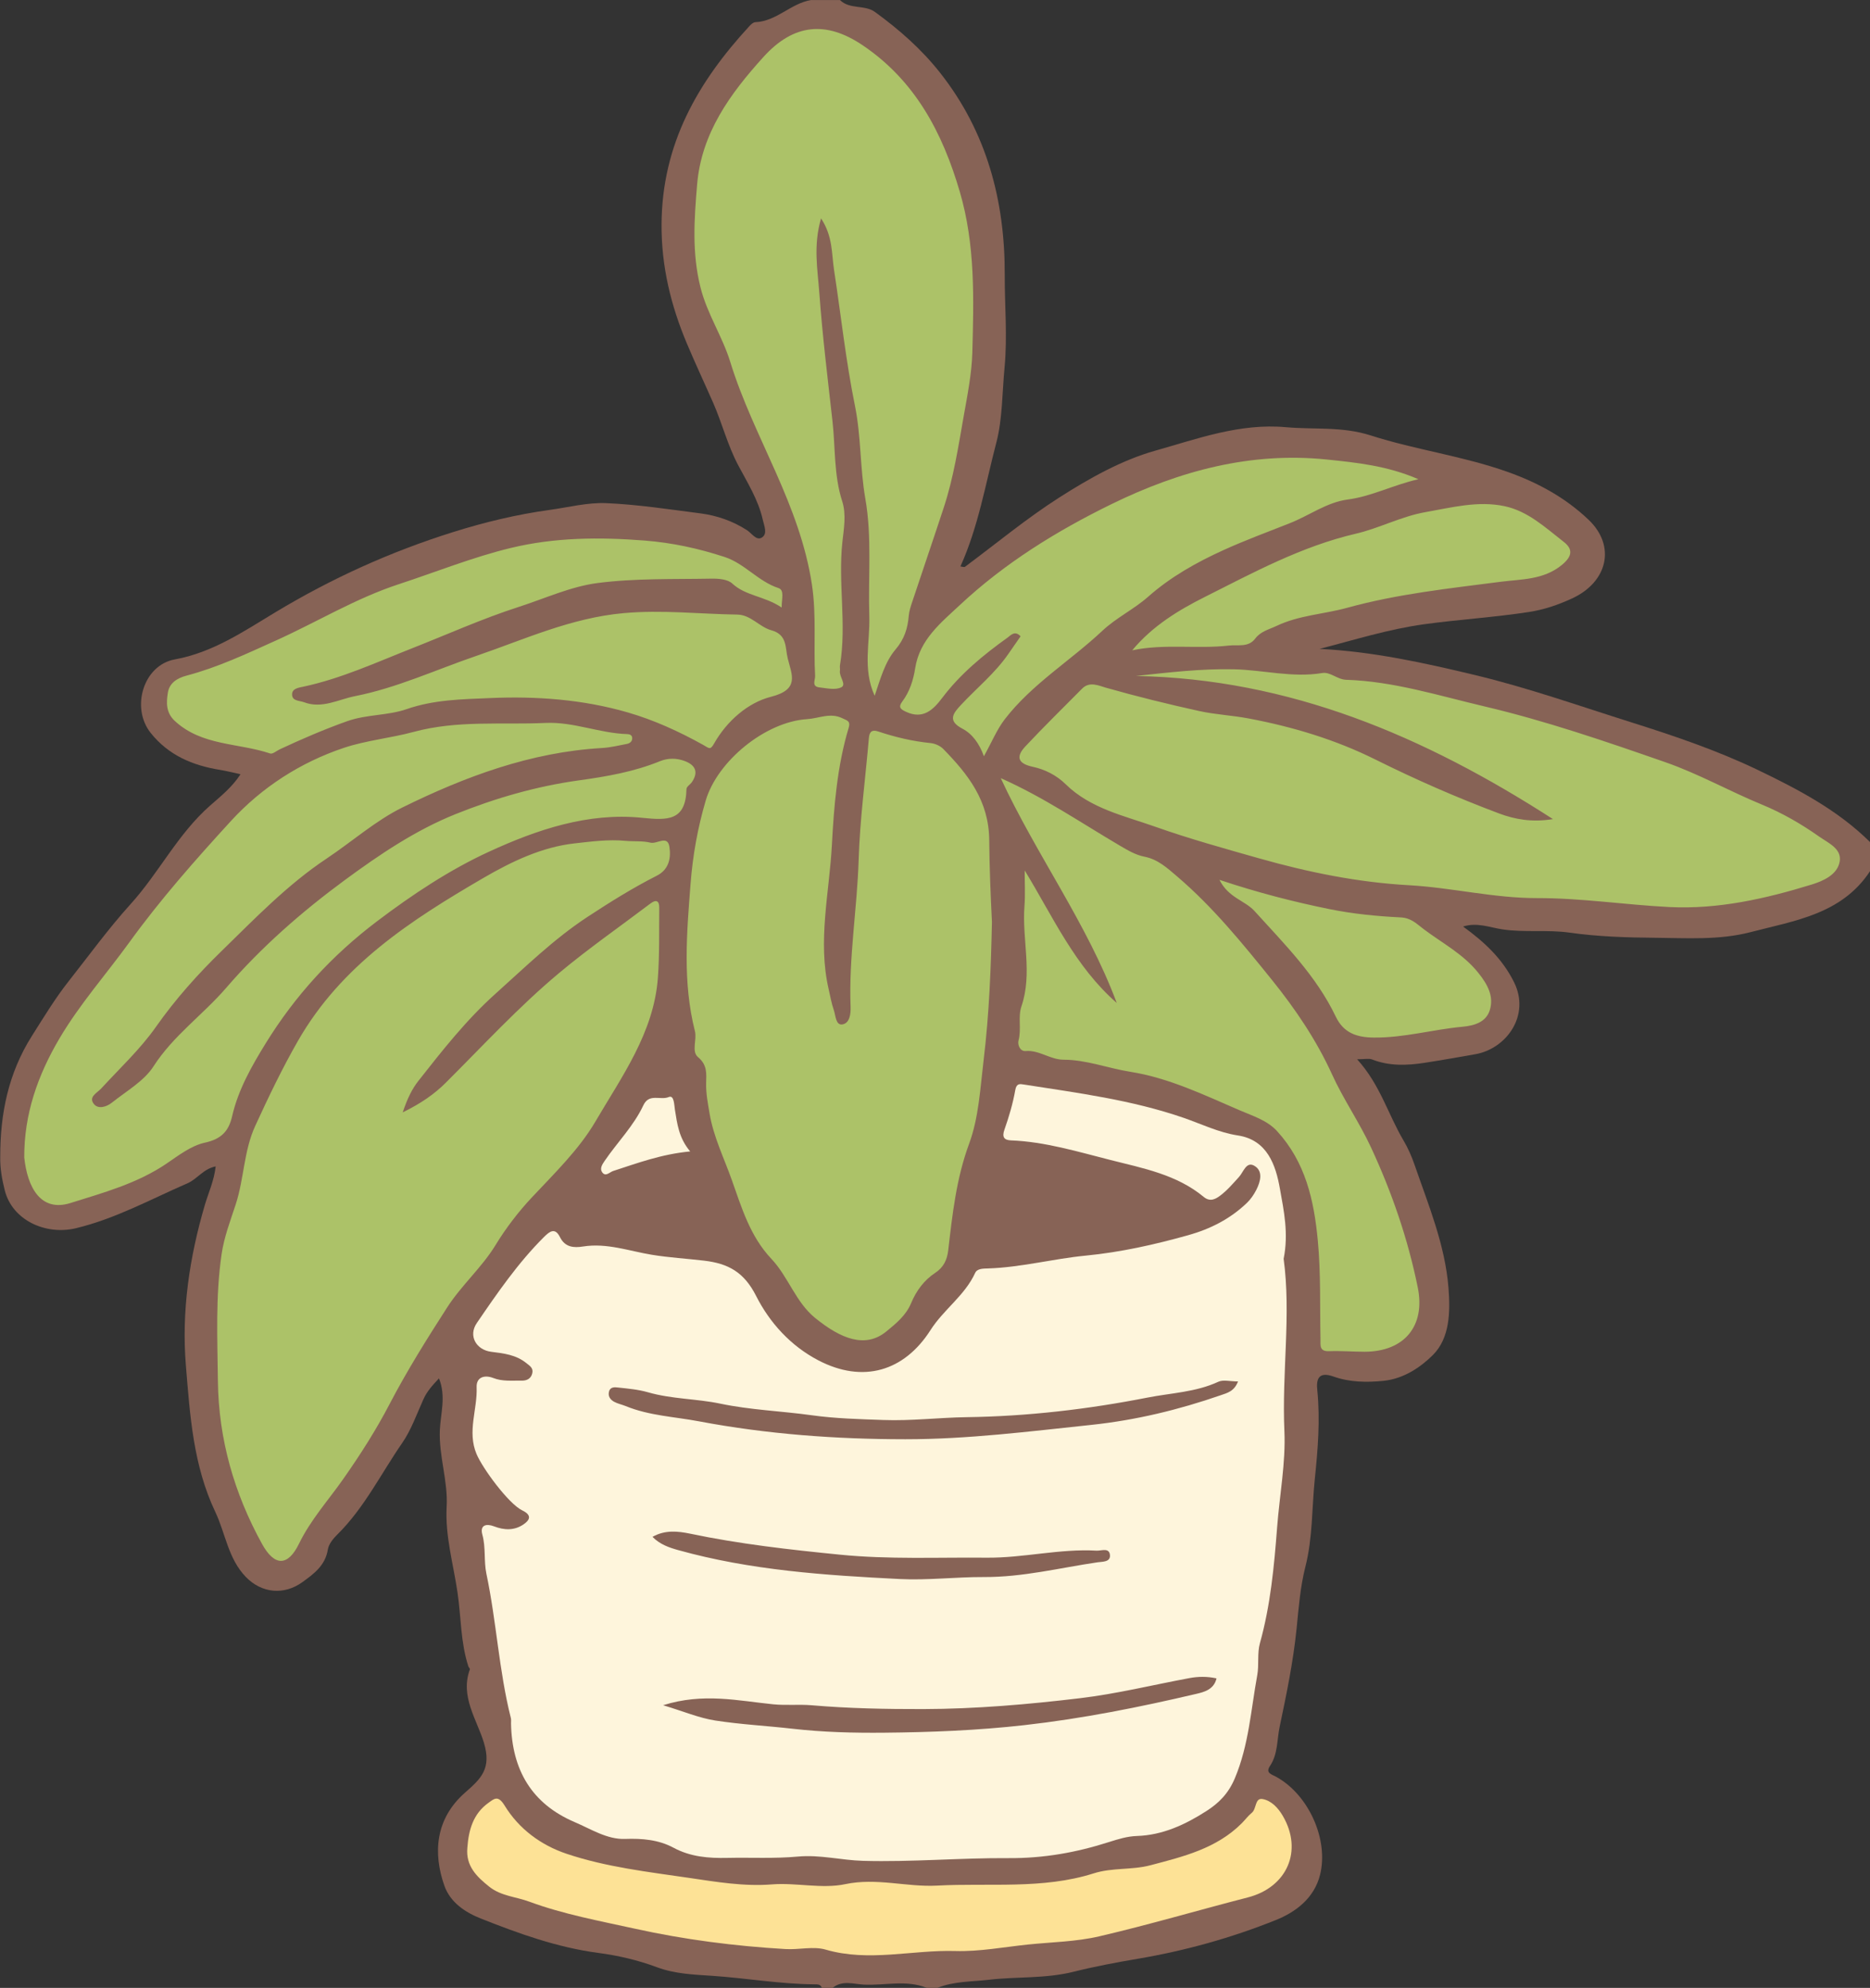 <?xml version="1.0" encoding="UTF-8"?><svg xmlns="http://www.w3.org/2000/svg" xmlns:xlink="http://www.w3.org/1999/xlink" height="500.0" preserveAspectRatio="xMidYMid meet" version="1.0" viewBox="-0.1 0.0 470.3 500.0" width="470.3" zoomAndPan="magnify"><rect x="-0.1" y="0.0" width="470.3" height="500.0" fill="#333333" stroke="none"/><g id="change1_1"><path d="M470.23,211.82c0,2.42,0,4.85,0,7.27c-7.11,10.85-18.95,12.47-30.1,15.37c-7.89,2.05-16.1,1.48-24.02,1.41 c-7.06-0.06-14.32-0.28-21.45-1.29c-5.59-0.8-11.28,0.02-16.93-0.83c-3.14-0.47-6.33-1.82-9.87-0.71 c5.33,3.87,9.85,8.03,12.82,14.01c4.15,8.37-1.94,16.72-9.7,18.1c-4.19,0.74-8.48,1.5-12.74,2.16c-4.54,0.7-8.93,0.86-13.29-0.84 c-0.76-0.3-1.74-0.04-3.74-0.04c5.79,6.37,7.79,13.87,11.65,20.39c1.14,1.92,2.06,4.02,2.79,6.13c3.5,10.15,7.69,20.15,8.54,31.01 c0.47,6.02,0.35,12.61-3.95,16.88c-3.06,3.04-7.31,5.94-12.32,6.46c-4.33,0.45-8.66,0.36-12.68-1.08c-3.97-1.42-4.3,1.01-4.05,3.42 c0.76,7.52,0.14,14.99-0.63,22.42c-0.75,7.34-0.51,14.76-2.37,22.04c-1.28,5.02-1.68,10.29-2.2,15.48 c-0.84,8.35-2.54,16.54-4.26,24.72c-0.7,3.3-0.42,6.87-2.43,9.87c-1.2,1.79,0.38,2.09,1.51,2.71c8.23,4.51,13.27,15.81,11.09,24.63 c-1.48,5.98-6.21,9.44-11.08,11.4c-11.17,4.49-22.83,7.74-34.76,9.76c-5.43,0.92-10.9,1.95-16.17,3.27 c-7.14,1.78-14.24,1.18-21.29,2.01c-4.26,0.5-8.78,0.36-12.92,2.03c-0.91,0-1.82,0-2.73,0c-5.17-2.08-10.54-0.54-15.81-0.81 c-2.57-0.13-5.41-1.17-7.83,0.81c-0.91,0-1.82,0-2.73,0c-0.31-0.93-1.1-0.87-1.85-0.88c-8.61-0.06-17.12-1.56-25.71-2.14 c-4.53-0.3-9.35-0.46-13.93-2.17c-4.7-1.76-9.72-2.93-14.7-3.59c-10.34-1.36-20.03-4.87-29.59-8.66c-3.78-1.5-7.64-3.96-9.15-8.26 c-2.83-8.05-2.37-16.76,5.23-23.42c4.03-3.53,6.7-6.04,4.7-12.59c-1.75-5.76-6.02-11.62-3.51-18.38c0.07-0.19-0.3-0.51-0.39-0.79 c-1.95-6-1.81-12.35-2.71-18.5c-1.04-7.16-3.15-14.25-2.74-21.62c0.36-6.5-1.99-12.75-1.71-19.29c0.18-4.17,1.61-8.45-0.22-13 c-1.72,1.83-3.02,3.26-3.94,5.31c-1.65,3.68-3.06,7.67-5.27,10.88c-5.36,7.74-9.54,16.35-16.35,23.08 c-1.05,1.03-2.17,2.41-2.39,3.78c-0.65,4.01-3.46,6.07-6.39,8.19c-4.62,3.35-10.24,2.82-14.22-1.28 c-4.47-4.61-5.12-10.93-7.69-16.36c-5.58-11.75-6.37-24.36-7.4-36.82c-1.13-13.66,0.88-27.19,4.78-40.45 c0.89-3.02,2.31-6.04,2.71-9.65c-3.16,0.65-4.63,3.18-7.07,4.24c-9.25,4.02-18.07,8.9-28.06,11.31c-7.61,1.83-16.01-1.99-17.91-9.52 c-0.7-2.78-1.21-5.6-1.14-8.49C-0.05,280.1,2,269.93,7.91,260.58c2.93-4.63,5.85-9.45,9.15-13.64c5.16-6.55,10.08-13.34,15.72-19.58 c7.1-7.84,11.83-17.6,19.98-24.76c2.57-2.26,5.49-4.56,7.63-7.86c-1.96-0.42-3.54-0.84-5.16-1.1c-6.87-1.11-12.93-3.65-17.43-9.29 c-5.05-6.33-1.85-17.06,6.05-18.49c9.58-1.73,17.48-7.15,25.34-11.88c14.16-8.53,28.93-15.21,44.6-20.13 c7.95-2.5,16.04-4.45,24.31-5.59c4.75-0.65,9.54-1.91,14.26-1.71c7.91,0.34,15.79,1.56,23.66,2.57c4.18,0.54,8.15,1.92,11.71,4.21 c1.24,0.79,2.38,2.73,3.75,1.89c1.55-0.94,0.6-2.95,0.25-4.52c-1.12-4.99-3.85-9.29-6.19-13.71c-2.66-5.03-4.03-10.54-6.26-15.63 c-2.19-4.98-4.58-10.08-6.67-15.05c-3.94-9.4-6.4-19.23-6.33-29.95c0.13-20.17,9.12-35.72,22.12-49.82 c0.39-0.42,0.95-0.94,1.45-0.96c5.35-0.2,8.95-4.74,14.03-5.57c2.42,0,4.85,0,7.27,0c2.45,2.43,6.21,1.12,8.8,3 c6.08,4.42,11.67,9.32,16.38,15.29c11.79,14.94,16.32,32.33,16.26,50.79c-0.03,7.72,0.7,15.46-0.04,23.3 c-0.6,6.29-0.52,13.04-2.07,18.93c-2.73,10.41-4.52,21.16-9.03,31.15c0.57,0.07,0.95,0.23,1.12,0.11 c7.89-5.86,15.45-12.15,23.76-17.46c7.61-4.86,15.71-9.4,24.1-11.76c10.59-2.98,21.25-6.96,32.88-5.91 c7.11,0.64,14.14-0.24,21.35,2.08c11.3,3.63,23.19,5.16,34.51,9.2c7.71,2.75,14.5,6.53,20.24,11.98c7,6.66,4.77,15.74-4.18,19.83 c-3.51,1.61-6.92,2.79-10.87,3.4c-8.73,1.34-17.54,1.87-26.28,3.07c-9.07,1.25-17.6,3.96-26.32,6.2 c13.32,0.65,26.22,3.49,39.02,6.56c13.36,3.2,26.32,7.79,39.42,11.92c10.87,3.43,21.59,7.07,31.84,11.99 C452.17,198.56,462.12,203.77,470.23,211.82z" fill="#876356"/></g><g id="change2_1"><path d="M117.44,464.75c0.32-4.46,1.45-8.58,5.36-11.34c1.42-1.01,2.36-1.95,4,0.71c3.58,5.85,9.09,9.97,15.64,12.16 c9.96,3.34,20.48,4.54,30.77,6.05c6.76,0.99,13.72,2.2,20.91,1.63c5.99-0.47,12.5,1.18,18.33-0.05c7.95-1.68,15.47,0.77,23.12,0.36 c13.15-0.72,26.55,1,39.39-3.08c4.69-1.49,9.55-0.8,14.23-2.03c8.32-2.19,16.65-4.2,23.02-10.58c0.86-0.86,1.58-1.87,2.51-2.62 c1.24-0.99,0.74-3.83,2.73-3.46c2.21,0.4,3.92,2.24,5.09,4.26c5.1,8.75,1.06,17.94-8.81,20.48c-12.47,3.21-24.84,6.87-37.38,9.79 c-5.79,1.35-11.87,1.44-17.82,2.05c-6.12,0.63-12.27,1.82-18.37,1.64c-10.86-0.32-21.71,2.82-32.6-0.35 c-3.12-0.91-6.69,0.07-10.13-0.14c-12.76-0.75-25.37-2.37-37.82-5.12c-8.94-1.97-17.97-3.62-26.61-6.81 c-3.35-1.24-7.08-1.39-10.04-3.75C119.78,472.02,117,469.33,117.44,464.75z" fill="#fde296"/></g><g id="change3_1"><path d="M101.18,279.79c4.67-2.31,7.94-4.58,10.82-7.45c9.36-9.33,18.33-19.09,28.48-27.58 c7.38-6.17,15.3-11.68,22.98-17.49c1.45-1.1,2.26-0.74,2.24,1.05c-0.06,5.9,0.09,11.82-0.35,17.69c-1.04,13.78-9.1,24.8-15.71,36.09 c-4.1,7-10.28,13-15.99,19.09c-3.33,3.55-6.48,7.64-9.14,12c-3.44,5.63-8.54,10.05-12.17,15.69c-5.1,7.93-10.07,15.86-14.45,24.25 c-3.37,6.48-7.37,12.75-11.63,18.82c-3.77,5.38-8.23,10.3-11.16,16.32c-2.79,5.74-6.16,5.76-9.3,0.06 c-7.01-12.72-10.92-26.34-11.1-40.95c-0.12-10.65-0.62-21.3,0.93-31.92c0.64-4.38,2.21-8.42,3.56-12.56 c2.1-6.45,2.02-13.45,4.89-19.69c3.31-7.22,6.73-14.36,10.7-21.31c10.93-19.15,28.46-30.45,46.7-41.08 c7.16-4.17,14.78-7.79,22.92-8.69c4.1-0.45,8.5-1.06,12.79-0.64c2.1,0.2,4.29-0.04,6.31,0.46c1.62,0.4,4.26-1.96,4.74,0.97 c0.45,2.76-0.02,5.75-3.16,7.34c-6.06,3.07-11.79,6.66-17.49,10.4c-8.48,5.58-15.62,12.61-23.08,19.29 c-7.28,6.52-13.34,14.23-19.38,21.91C103.56,273.87,102.4,276.15,101.18,279.79z M248.69,211.35c-0.08-9.97-5.3-16.55-11.55-22.96 c-0.78-0.8-2.09-1.38-3.21-1.49c-4.52-0.45-8.89-1.49-13.17-2.92c-1.58-0.53-2.2,0.08-2.34,1.66c-0.87,10.19-2.25,20.35-2.57,30.55 c-0.38,12.38-2.51,24.64-2.03,37.06c0.07,1.75-0.22,4.17-2.12,4.42c-1.64,0.21-1.63-2.27-2.1-3.61c-0.59-1.68-0.88-3.49-1.29-5.23 c-2.82-12.17,0.18-24.34,0.81-36.35c0.51-9.66,1.33-19.8,4.2-29.36c0.54-1.79-0.36-1.87-1.54-2.45c-3.06-1.52-5.94,0.03-8.89,0.21 c-10.53,0.66-22.61,10.58-25.52,20.52c-2,6.83-3.23,13.65-3.79,20.8c-0.97,12.48-2.03,24.84,1.09,37.16 c0.55,2.17-0.94,5.11,0.79,6.54c2.38,1.97,2.08,4.24,2.03,6.55c-0.06,2.6,0.44,5.07,0.86,7.6c0.99,5.88,3.62,11.18,5.58,16.69 c2.49,7,4.6,14.21,9.98,19.9c4.24,4.48,6.1,10.89,11,14.86c6.47,5.25,12.61,7.72,17.89,3.4c2.45-2,4.96-4.05,6.23-7.1 c1.31-3.15,3.28-5.81,6.09-7.66c2.12-1.4,2.98-3.31,3.25-5.62c1.06-9.08,2.02-18.05,5.26-26.84c2.43-6.57,2.79-13.91,3.65-21.04 c1.41-11.67,1.85-23.3,2.09-34.75C249.02,224.9,248.75,218.08,248.69,211.35z M209.65,67.82c1.75,11.42,2.97,22.94,5.27,34.25 c1.57,7.74,1.25,15.57,2.6,23.3c1.72,9.79,0.69,19.75,1.01,29.63c0.21,6.54-1.75,13.23,1.35,20c1.43-4.24,2.58-8.51,5.25-11.65 c2.24-2.64,3.05-5.3,3.32-8.47c0.1-1.18,0.49-2.35,0.87-3.49c2.64-7.95,5.36-15.88,7.97-23.84c2.44-7.46,3.62-15.18,4.98-22.89 c0.95-5.34,2.03-10.76,2.17-16.05c0.36-13.5,0.76-27.02-3.14-40.34c-4.38-14.95-11.24-27.97-24.45-36.89 c-9.28-6.27-17.43-5.34-24.92,2.92c-8.36,9.23-15.63,19.14-16.71,32.14c-0.72,8.62-1.34,17.13,0.85,25.84 c1.68,6.71,5.51,12.3,7.5,18.78c2.96,9.62,7.44,18.67,11.5,27.87c3.99,9.03,7.53,18.19,9.03,28.12c1.16,7.69,0.38,15.33,0.8,22.97 c0.05,0.97-0.94,2.63,1,2.86c1.88,0.22,4.11,0.75,5.6-0.02c1.36-0.7-0.6-2.67-0.36-4.17c0.07-0.44-0.07-0.92,0.01-1.36 c1.72-10.3-0.52-20.67,0.61-31.04c0.35-3.21,1.02-6.91-0.05-10.22c-2.12-6.57-1.69-13.4-2.44-20.1c-1.2-10.74-2.53-21.48-3.31-32.25 c-0.42-5.88-1.58-11.87,0.43-18.79C209.38,59.46,209.03,63.77,209.65,67.82z M376.91,204.6c-10.57-3.97-20.91-8.49-31.05-13.54 c-10.1-5.03-20.86-8.27-32.03-10.37c-4.09-0.77-8.22-0.95-12.28-1.84c-7.91-1.74-15.76-3.68-23.56-5.89 c-1.69-0.48-4.06-1.67-5.94,0.24c-4.77,4.83-9.64,9.58-14.28,14.54c-2.34,2.5-2.02,4.29,1.85,5.12c3.06,0.65,5.98,2.12,8.29,4.39 c6.27,6.15,14.77,7.94,22.53,10.69c8.55,3.03,17.4,5.48,26.18,7.97c12.39,3.51,24.85,6.03,37.61,6.74 c10.82,0.6,21.36,3.27,32.29,3.24c11.07-0.02,22.13,1.69,33.21,2.25c12.28,0.61,24.17-2.08,35.81-5.66 c2.88-0.89,6.48-2.46,7.04-5.81c0.54-3.22-2.88-4.64-5.18-6.26c-4.52-3.19-9.25-5.92-14.41-8.05c-8.17-3.37-15.97-7.77-24.29-10.66 c-15.01-5.23-30.05-10.4-45.57-14.05c-11.48-2.7-22.77-6.29-34.67-6.67c-2.25-0.07-3.98-2.04-6.02-1.7 c-7.49,1.25-14.82-0.78-22.24-0.94c-8.22-0.18-16.26,0.78-24.6,1.68c38.6,0.74,72.38,15.06,104.86,36 C385.16,206.89,380.84,206.07,376.91,204.6z M17.61,302.59c8.25-2.59,16.72-4.89,24.07-9.85c3.08-2.08,6.27-4.59,9.76-5.34 c4.14-0.9,5.99-2.92,6.84-6.64c1.53-6.7,4.95-12.67,8.45-18.35c7.36-11.93,16.6-22.07,28.02-30.71 c8.96-6.78,18.29-12.96,28.22-17.52c11.92-5.48,24.84-9.88,38.38-8.49c6.5,0.67,11.01,0.8,11.2-7.24c0.01-0.59,0.95-1.13,1.37-1.75 c1.71-2.53,0.85-4.28-1.8-5.28c-2.04-0.77-4.2-0.79-6.2,0.02c-6.55,2.68-13.48,3.88-20.37,4.83c-10.8,1.49-21.14,4.5-31.16,8.53 c-10.07,4.06-19.09,10.17-27.79,16.57c-10.84,7.98-20.99,16.86-29.8,27.08c-5.85,6.79-13.3,12-18.28,19.74 c-2.41,3.75-6.84,6.24-10.48,9.15c-1.31,1.05-3.45,1.74-4.55,0.31c-1.38-1.79,0.82-2.73,1.9-3.91c4.67-5.09,9.81-9.87,13.75-15.49 c4.87-6.94,10.52-13.23,16.46-19.02c8.38-8.17,16.56-16.7,26.44-23.28c6.37-4.25,12.33-9.54,19.03-12.84 c15.77-7.77,32.3-13.94,50.23-14.97c2.09-0.12,4.16-0.63,6.22-1.02c0.77-0.15,1.42-0.61,1.38-1.51c-0.03-0.76-0.68-0.96-1.29-0.97 c-6.93-0.22-13.49-3.13-20.51-2.81c-11.08,0.51-22.13-0.74-33.26,2.28c-5.6,1.52-11.86,2.12-17.4,3.97 c-10.93,3.65-20.69,9.93-28.5,18.46c-8.92,9.75-17.73,19.72-25.46,30.41c-5.86,8.09-12.53,15.6-17.64,24.27 c-5.46,9.27-8.88,19.01-8.84,29.89C6.78,298.55,10.07,304.95,17.61,302.59z M257.55,227.9c-0.65,8.4,2.09,16.86-0.77,25.25 c-0.9,2.64,0.04,5.68-0.72,8.53c-0.29,1.07,0.36,2.8,1.78,2.68c3.46-0.29,6.13,2.17,9.59,2.18c5.7,0.01,11.15,2.16,16.8,3.05 c9.67,1.53,18.56,5.85,27.51,9.7c3.22,1.39,6.85,2.48,9.35,5.22c7.1,7.77,9.27,17.28,10.23,27.46c0.79,8.31,0.51,16.59,0.68,24.88 c0.03,1.48-0.34,3.1,2.16,3c2.97-0.12,5.96,0.14,8.94,0.14c9.95-0.02,15.35-6.45,13.36-16.2c-2.49-12.23-6.51-23.9-11.79-35.27 c-2.94-6.32-6.91-12-9.78-18.32c-3.92-8.61-9.22-16.44-15.13-23.77c-7.37-9.13-14.76-18.25-23.78-25.96 c-2.59-2.21-4.89-4.33-8.23-4.99c-2.28-0.45-4.19-1.6-6.15-2.75c-9.8-5.76-19.19-12.2-30.01-17.01c8.9,19.21,21.7,36.54,29.17,56.54 c-10.51-9.17-16.01-21.62-23.15-33.33C257.59,221.93,257.78,224.93,257.55,227.9z M195.68,147.91c-5.12-1.68-8.5-6.18-13.6-7.84 c-6.55-2.13-13.08-3.56-20.06-4.11c-11.38-0.89-22.58-0.81-33.64,1.86c-9.6,2.32-18.79,6.04-28.16,9.11 c-10.92,3.58-20.62,9.53-30.96,14.19c-7.37,3.33-14.65,6.76-22.47,8.82c-2.49,0.66-4.3,1.95-4.67,4.26 c-0.39,2.43-0.55,4.99,1.73,7.12c6.81,6.33,16,5.5,24,8.2c0.62,0.21,1.61-0.68,2.43-1.06c5.55-2.59,11.15-5.01,16.94-7.07 c4.91-1.74,10.22-1.38,14.95-3.03c6.88-2.39,13.93-2.48,20.91-2.78c11.69-0.51,23.39,0.33,34.7,3.61 c6.61,1.91,12.93,4.81,18.94,8.15c1.52,0.84,1.77,1.43,2.76-0.31c3.25-5.74,8.56-10.31,14.3-11.77c7.25-1.84,5.29-5.43,4.23-9.65 c-0.68-2.73-0.05-5.97-4.16-7.1c-2.95-0.81-5.13-3.87-8.5-3.93c-9.54-0.14-18.97-1.24-28.65-0.36c-13.24,1.2-24.91,6.61-37.06,10.77 c-10.14,3.47-19.95,8.04-30.48,10.11c-4.12,0.81-8.29,3.24-12.79,1.53c-1.19-0.45-3.1-0.26-3.01-2.09c0.07-1.36,1.65-1.58,2.8-1.82 c9.55-2.04,18.41-6.13,27.4-9.67c8.93-3.52,17.7-7.47,26.86-10.42c6.55-2.11,13-5.1,19.72-5.98c9.47-1.23,19.14-0.93,28.73-1.11 c1.75-0.03,4.04,0.16,5.18,1.22c3.41,3.16,8.09,3.13,12.43,6.04C196.48,150.56,197.23,148.42,195.68,147.91z M252.58,180.93 c6.83-8.87,16.48-14.69,24.52-22.24c3.57-3.35,7.94-5.41,11.52-8.57c5.69-5.03,12.19-8.67,19.01-11.77 c5.45-2.48,11.1-4.55,16.67-6.76c4.88-1.93,9.3-5.26,14.55-5.95c6.02-0.79,11.28-3.61,17.77-5.11c-7.85-3.4-15.51-4.17-23.01-4.95 c-19.13-1.98-37.06,2.85-54.13,11.2c-13.85,6.77-26.88,14.84-38.19,25.41c-4.79,4.48-10.11,8.69-11.23,15.91 c-0.46,2.95-1.38,5.87-3.23,8.34c-1.09,1.46-0.45,1.94,0.93,2.59c4.3,2,6.84-0.51,9.09-3.48c4.59-6.08,10.38-10.83,16.49-15.21 c0.73-0.53,1.81-1.86,3.23-0.29c-1.01,1.45-2.03,2.91-3.04,4.38c-3.37,4.9-8,8.63-12.01,12.94c-1.9,2.05-3.39,3.91,0.41,5.9 c2.48,1.3,4.25,3.7,5.42,6.94C249.34,186.64,250.6,183.51,252.58,180.93z M308.98,162.37c2.29-0.26,4.89,0.54,6.62-1.77 c1.36-1.81,3.45-2.27,5.35-3.17c5.66-2.7,11.9-2.94,17.77-4.56c12.69-3.5,25.64-4.86,38.59-6.54c5.26-0.68,10.79-0.45,15.4-4.24 c2.63-2.16,2.83-3.97,0.45-5.81c-4.58-3.56-8.95-7.7-14.84-8.96c-6.73-1.44-13.4,0.35-19.96,1.5c-5.99,1.05-11.59,4.05-17.44,5.41 c-13.64,3.17-25.79,9.77-38.02,15.92c-6.47,3.25-13.13,7.24-18.25,13.42C292.73,161.85,300.91,163.29,308.98,162.37z M315.42,229.16 c7.53,8.32,15.51,16.25,20.43,26.56c1.94,4.06,5.23,5.21,9.54,5.25c7.59,0.08,14.86-2.03,22.31-2.72c3.07-0.28,5.92-1.19,6.86-4.12 c1.11-3.5-0.5-6.48-2.86-9.43c-3.82-4.79-9.08-7.47-13.77-11.02c-1.87-1.42-3.14-2.81-5.84-2.94c-5.97-0.29-11.99-0.89-17.84-2.08 c-9.01-1.83-17.94-4.12-27.66-7.36C308.9,225.87,312.97,226.46,315.42,229.16z" fill="#acc268"/></g><g id="change4_1"><path d="M322.73,316.61c1.91,14.01-0.47,28.63,0.19,43.31c0.36,7.95-1.21,16.16-1.83,24.25 c-0.75,9.81-1.66,19.57-4.32,29.11c-0.72,2.56-0.19,5.44-0.68,8.09c-1.59,8.67-2.11,17.52-5.62,25.88c-1.61,3.84-4,6.24-7.15,8.26 c-5.33,3.42-11.01,6.07-17.48,6.28c-2.46,0.08-4.71,0.79-6.99,1.51c-8.23,2.64-16.47,4.12-25.29,4.06 c-12.19-0.08-24.41,1.02-36.62,0.68c-5.46-0.15-10.81-1.59-16.41-1.07c-5.87,0.54-11.82,0.2-17.74,0.33 c-4.71,0.1-9.2-0.24-13.55-2.58c-3.69-1.98-7.82-2.35-12.16-2.19c-4.49,0.16-8.54-2.48-12.65-4.23 c-10.88-4.64-15.78-13.23-16.01-24.8c-0.01-0.45,0.07-0.93-0.04-1.36c-3.01-11.93-3.61-24.26-6.15-36.28 c-0.68-3.21-0.12-6.58-1.02-9.86c-0.67-2.45,1.01-2.83,2.94-2.09c2.55,0.98,5.06,1.08,7.35-0.45c1.73-1.16,2.2-2.38-0.27-3.57 c-3.4-1.64-9.97-10.54-11.5-14.21c-2.36-5.66,0.26-11.18,0.04-16.76c-0.1-2.62,2.07-3.14,4.16-2.33c2.37,0.93,4.77,0.62,7.17,0.67 c1.26,0.03,2.38-0.48,2.68-1.92c0.27-1.29-0.68-1.82-1.52-2.5c-2.58-2.09-5.71-2.45-8.79-2.83c-3.8-0.46-5.86-4.01-3.66-7.23 c5.16-7.56,10.35-15.11,16.88-21.63c1.47-1.46,2.8-2.48,4.05,0.03c1.28,2.56,3.47,2.71,5.8,2.34c6-0.95,11.58,1.15,17.34,2.09 c4.31,0.7,8.71,0.96,13.07,1.47c6.13,0.72,10.08,2.89,13.11,8.88c3.39,6.69,8.64,12.54,15.66,16.2c11.22,5.85,21.57,2.77,28.19-7.6 c3.34-5.24,8.63-8.7,11.23-14.38c0.53-1.15,2.05-1.1,3.29-1.14c8.28-0.27,16.33-2.43,24.49-3.22c8.85-0.86,17.34-2.77,25.81-5.14 c5.57-1.56,10.58-4.11,14.77-8.13c0.96-0.92,1.75-2.09,2.36-3.28c1.06-2.09,1.76-4.74-0.5-6.05c-2.02-1.18-2.72,1.55-3.85,2.8 c-1.51,1.66-2.99,3.41-4.77,4.73c-1.06,0.79-2.47,1.66-4.1,0.31c-6.8-5.64-15.24-7.21-23.48-9.3c-8.26-2.09-16.42-4.59-25.02-4.93 c-1.67-0.07-2.31-0.79-1.63-2.7c1.15-3.25,2.13-6.59,2.73-9.98c0.3-1.71,1.18-1.52,2.14-1.37c13.56,2.12,27.14,3.86,40.28,8.41 c4.41,1.53,8.76,3.67,13.56,4.4c7.4,1.13,9.53,7.47,10.57,13.39C322.78,304.52,324.02,310.23,322.73,316.61z M311.26,347.46 c-2,0-3.72-0.49-4.95,0.08c-5.66,2.63-11.91,2.82-17.81,3.98c-14.98,2.94-30.18,4.72-45.54,4.93c-6.96,0.1-13.92,0.97-20.89,0.71 c-6.01-0.22-12.05-0.36-17.99-1.19c-7.67-1.07-15.39-1.32-23.06-2.93c-5.91-1.24-12.18-1.13-18.15-2.85 c-2.43-0.7-5.01-0.93-7.54-1.2c-0.75-0.08-1.91-0.23-2.25,0.96c-0.35,1.23,0.32,2.1,1.28,2.63c0.9,0.49,1.96,0.69,2.93,1.09 c5.92,2.42,12.26,2.66,18.43,3.83c17.16,3.24,34.45,4.49,51.85,4.5c15.68,0.01,31.21-1.97,46.79-3.61 c11.23-1.19,21.94-3.79,32.51-7.45C308.53,350.36,310.3,349.98,311.26,347.46z M166.67,428.9c5.26,1.58,9.02,3.21,13.13,3.85 c6.47,1,13.01,1.33,19.48,2.07c7.65,0.87,15.33,1.06,22.9,0.99c11.77-0.11,23.56-0.57,35.35-1.9c14.63-1.65,28.95-4.51,43.21-7.86 c1.92-0.45,4.45-1.05,5.11-3.9c-2.38-0.52-4.61-0.48-6.82-0.07c-9.19,1.71-18.3,3.96-27.56,5.06c-13.07,1.56-26.22,2.7-39.41,2.73 c-9.34,0.02-18.72-0.16-28.02-0.96c-3.23-0.27-6.41,0.08-9.65-0.24C185.64,427.8,176.8,425.7,166.67,428.9z M164,386.55 c1.9,1.94,4.24,2.71,6.42,3.32c18.23,5.1,37,6.35,55.78,7.29c7.03,0.35,14.12-0.53,21.12-0.5c9.81,0.05,19.11-2.31,28.62-3.71 c1.2-0.18,3.28-0.01,3.11-1.84c-0.19-1.93-2.18-1.02-3.38-1.09c-9.28-0.53-18.38,1.86-27.63,1.77c-12.3-0.12-24.58,0.47-36.9-0.76 c-12.66-1.26-25.26-2.67-37.72-5.29C170.42,385.13,167.18,384.75,164,386.55z M169.64,279.12c-0.19-1.13-0.17-3.78-1.55-3.19 c-2.08,0.88-4.93-1.02-6.38,2.06c-2.43,5.2-6.53,9.29-9.74,13.99c-0.66,0.96-1.25,1.93-0.65,2.83c0.86,1.29,1.88,0.02,2.78-0.28 c6.08-1.96,12.07-4.23,19.38-4.92C170.6,286.2,170.22,282.66,169.64,279.12z" fill="#fef5dc"/></g></svg>